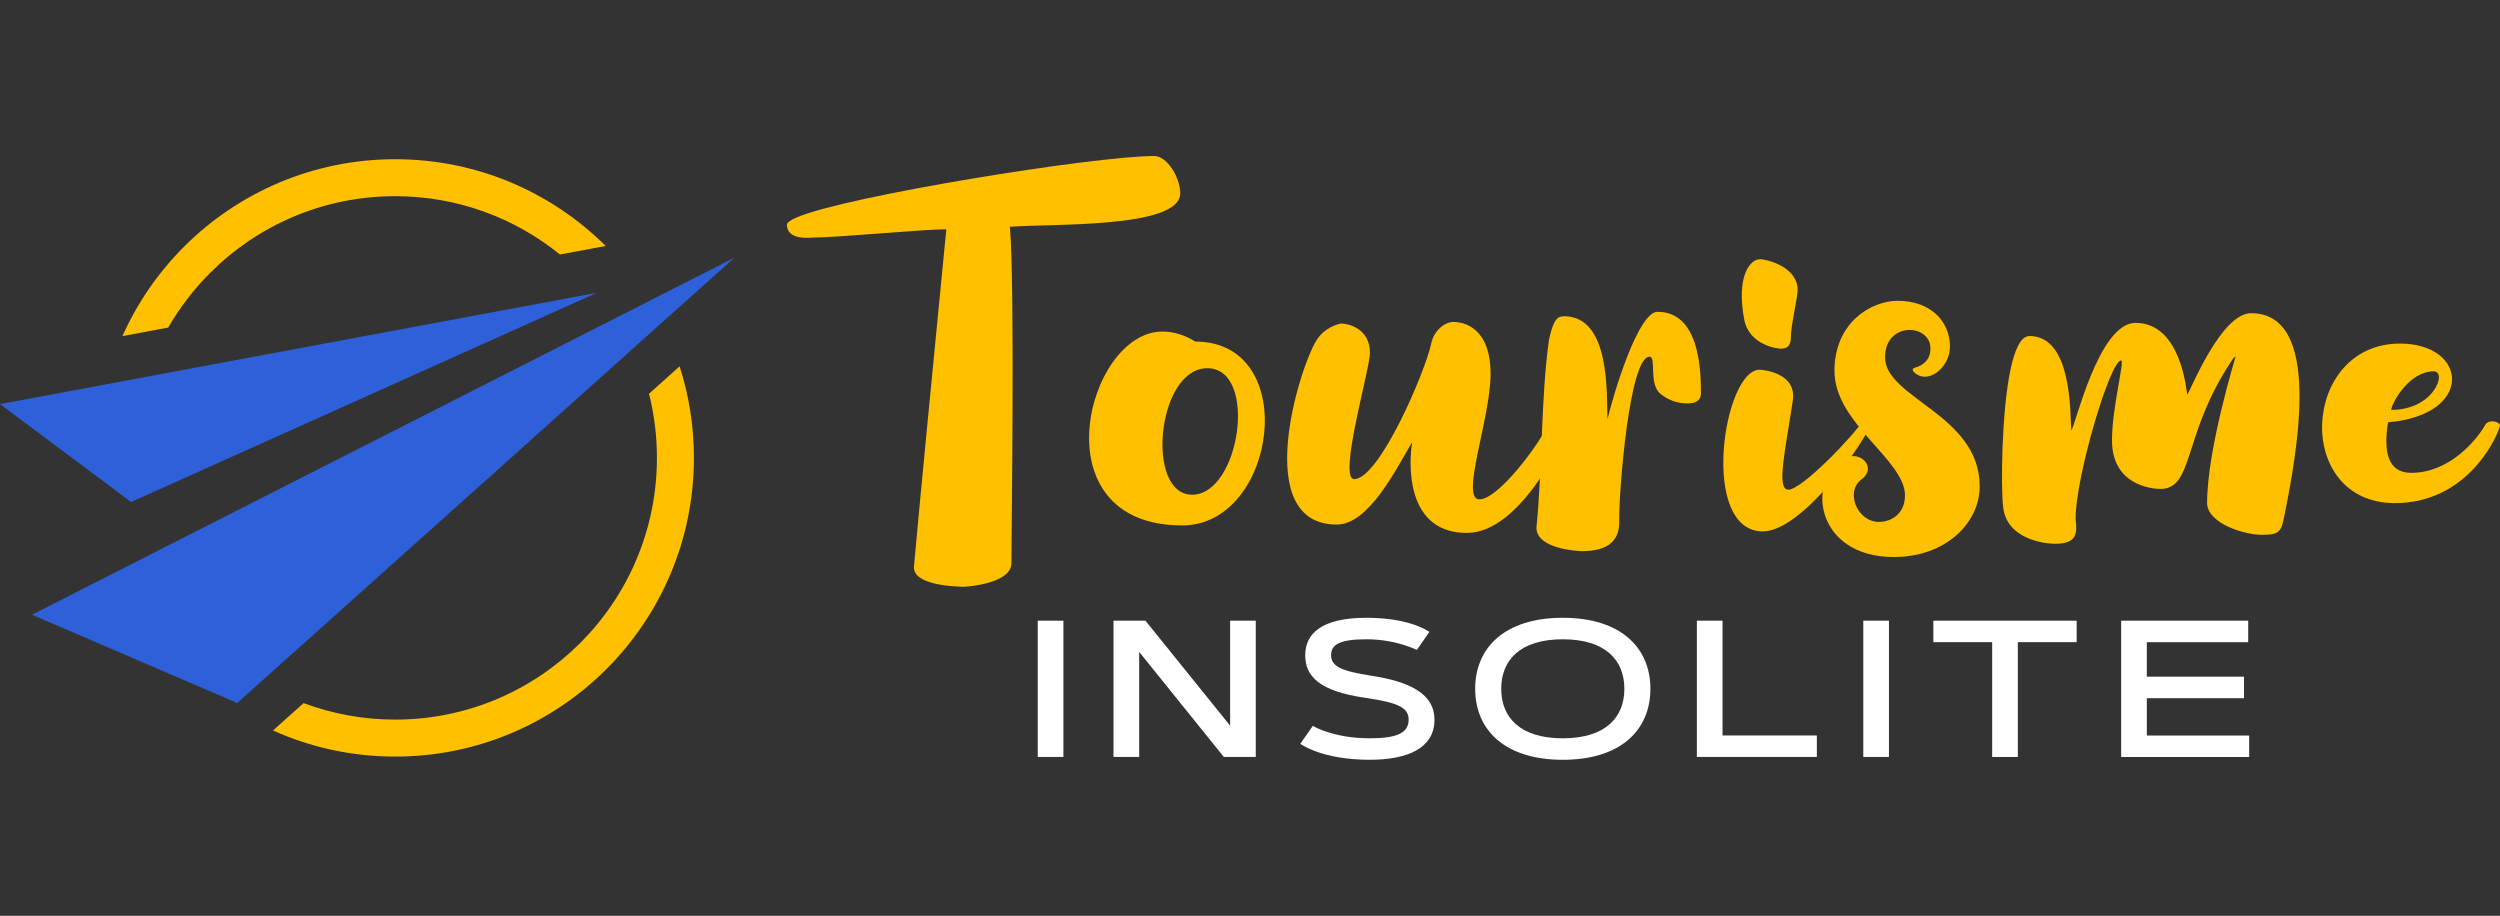 <?xml version="1.0" encoding="utf-8"?>
<!-- Generator: Adobe Illustrator 16.0.0, SVG Export Plug-In . SVG Version: 6.00 Build 0)  -->
<!DOCTYPE svg PUBLIC "-//W3C//DTD SVG 1.1//EN" "http://www.w3.org/Graphics/SVG/1.1/DTD/svg11.dtd">
<svg version="1.1" id="Calque_1" xmlns="http://www.w3.org/2000/svg" xmlns:xlink="http://www.w3.org/1999/xlink" x="0px" y="0px"
	 width="180.854px" height="66.25px" viewBox="0 0 180.854 66.25" enable-background="new 0 0 180.854 66.25" xml:space="preserve">
<rect x="0" y="0" width="180.854" height="66.25" fill="#333333" stroke="none"/>
<g>
	<g>
		<polygon fill-rule="evenodd" clip-rule="evenodd" fill="#2E61D9" points="53.129,18.64 2.311,44.47 17.162,50.855 		"/>
		<polygon fill-rule="evenodd" clip-rule="evenodd" fill="#2E61D9" points="0,29.232 43.182,21.178 9.484,36.315 		"/>
		<path fill="#FFC000" d="M49.163,26.501c0.674,2.087,1.035,4.313,1.035,6.624c0,5.968-2.418,11.369-6.327,15.278
			c-3.912,3.91-9.313,6.33-15.282,6.33c-3.146,0-6.141-0.674-8.84-1.889l2.214-1.98c2.063,0.771,4.296,1.193,6.626,1.193
			c5.231,0,9.963-2.119,13.388-5.545c3.427-3.426,5.546-8.162,5.546-13.388c0-1.602-0.199-3.156-0.573-4.641L49.163,26.501z
			 M28.589,11.518c5.94,0,11.323,2.397,15.228,6.276l-3.311,0.617c-3.255-2.638-7.399-4.218-11.917-4.218
			c-5.226,0-9.958,2.119-13.386,5.546c-1.177,1.176-2.196,2.506-3.034,3.957l-3.312,0.618c1.083-2.423,2.602-4.614,4.455-6.467
			C17.225,13.937,22.625,11.518,28.589,11.518z"/>
	</g>
	<g>
		<g>
			<g>
				<path fill="#FFC000" d="M73.057,16.408c0.37,4.046,0.104,22.998,0.112,24.325c0.01,1.443-3.053,1.711-3.465,1.711
					c-0.55,0-3.7-0.096-3.586-1.463c0.171-2.078,1.694-17.862,2.34-24.393c-1.791,0-7.849,0.598-9.639,0.598
					c-0.106,0-1.892,0.248-1.892-0.925c0-0.16,0.259-0.341,0.725-0.54c3.673-1.561,21.568-4.435,25.856-4.435
					c0.918,0,1.872,1.559,1.872,2.695C85.38,16.547,76.036,16.163,73.057,16.408z"/>
				<path fill="#FFC000" d="M85.525,38.01c-10.498,0-6.921-14.026-1.438-14.026c0.843,0,1.634,0.263,2.38,0.726
					C94.169,24.709,92.371,38.01,85.525,38.01z M87.339,26.638c-3.646,0-4.509,9.151-1.1,9.151
					C89.72,35.789,91.039,26.638,87.339,26.638z"/>
				<path fill="#FFC000" d="M113.516,30.751c-0.178,0.51-3.393,7.802-7.399,7.802c-3.985,0-4.318-4.054-3.965-6.557
					c-1.108,1.842-3.105,5.952-5.444,5.952c-6.208,0-2.764-11.228-1.474-13.33c0.57-0.924,1.619-1.211,1.798-1.211
					c0.495,0,2.071,0.346,2.071,2.114c0,1.195-2.33,9.139-1.14,9.139c1.81,0,5.146-7.746,5.587-9.865
					c0.17-0.817,0.912-1.504,1.595-1.504c0.718,0,2.685,0.377,2.685,3.757c0,3.222-2.225,9.076-0.806,9.076
					c1.366,0,4.353-3.991,5.052-5.567C112.371,29.897,113.688,30.264,113.516,30.751z"/>
				<path fill="#FFC000" d="M123.047,28.433c0,0.742-0.706,0.749-1.001,0.749c-0.702,0-1.347-0.23-1.912-0.68
					c-0.912-0.725-0.267-2.697-0.811-2.697c-1.45,0-2.226,9.822-2.184,11.908c0.031,1.396-0.814,2.157-2.688,2.157
					c-0.258,0-3.249-0.136-3.306-1.666c0.431-4.222,0.333-9.573,0.908-13.603c0.322-1.523,0.627-1.723,1.097-1.723
					c3.402,0,3.056,5.778,3.141,7.435c0.441-1.845,2.216-7.756,3.615-7.756C122.978,22.557,123.047,26.876,123.047,28.433z"/>
				<path fill="#FFC000" d="M135.437,30.475c-0.498,1.518-5.063,7.966-7.909,7.966c-4.613,0-2.86-11.696-0.231-11.696
					c0.086,0,2.705,0.153,2.397,2.229c-0.544,3.649-1.214,6.45-0.317,6.45c0.971,0,4.723-3.891,5.508-5.136
					C135.026,30.06,135.566,30.08,135.437,30.475z M126.186,23.141c-0.587-3.057,0.355-4.389,1.152-4.389
					c0.435,0,2.706,0.524,2.706,2.237c0,0.527-0.489,2.542-0.489,3.391c0,0.741-0.346,0.842-0.783,0.842
					C128.647,25.222,126.562,25.007,126.186,23.141z"/>
				<path fill="#FFC000" d="M143.214,35.183c0,2.637-2.441,5.113-6.212,5.113c-5.678,0-6.364-5.567-3.604-7.134
					c1.12-0.634,2.453,0.624,1.263,1.521c-1.206,0.908-0.292,3.073,1.258,3.073c0.947,0,1.891-0.628,1.891-1.92
					c0-2.564-5.102-5.207-5.102-8.997c0-3.548,2.702-5.079,4.565-5.079c2.455,0,3.79,1.545,3.79,3.309
					c0,1.184-0.956,2.184-1.822,2.184c-0.451,0-0.869-0.331-0.869-0.505c0-0.066,0.045-0.12,0.138-0.144
					c0.613-0.164,1.142-0.575,1.142-1.395c0-1.812-3.284-1.961-3.284,0.634C136.367,28.813,143.214,29.988,143.214,35.183z"/>
				<path fill="#FFC000" d="M165.195,37.595c-0.2,0.987-0.513,1.093-1.571,1.093c-1.361,0-3.959-0.869-3.959-2.298
					c0-3.901,2.061-10.548,2.065-10.607c-0.2,0.13-0.278,0.301-0.376,0.449c-3.46,5.247-2.647,9.138-5.06,9.138
					c-0.059,0-3.509,0.045-3.509-3.519c0-2.36,0.93-5.777,0.662-5.777c-0.802,0-3.292,8.436-3.292,11.399
					c0,0.257,0.045,0.398,0.045,0.691c0,0.69-0.26,1.173-1.536,1.173c-0.752,0-3.475-0.323-3.747-2.616
					c-0.183-1.508-0.114-6.88,0.511-9.913c0.294-1.431,0.734-2.5,1.392-2.5c3.106,0,2.928,5.637,3.021,6.82
					c0.275-0.216,1.957-7.771,4.649-7.771c3.257,0,3.666,4.79,3.74,5.209c0.236-0.351,2.461-5.909,4.613-5.909
					C168.013,22.657,166.229,32.565,165.195,37.595z"/>
				<path fill="#FFC000" d="M180.849,30.823c-0.353,1.207-2.586,5.573-7.593,5.573c-7.371,0-6.794-11.542,0.366-11.542
					c4.904,0,5.417,5.152-0.865,5.696c-0.337,2.065-0.051,3.657,1.661,3.657c2.826,0,4.78-2.429,5.371-3.472
					C180.051,30.273,180.934,30.523,180.849,30.823z M172.981,29.653c3.113,0,4.07-2.789,3.077-2.789
					C174.251,26.864,173.031,29.168,172.981,29.653z"/>
			</g>
		</g>
		<g>
			<path fill="#FFFFFF" d="M75.072,44.901h1.857v9.858h-1.857V44.901z"/>
			<path fill="#FFFFFF" d="M80.554,44.901h2.309l6.126,7.595v-7.595h1.854v9.858h-2.309l-6.124-7.598v7.598h-1.857V44.901z"/>
			<path fill="#FFFFFF" d="M102.499,47.012c-0.302-0.139-0.639-0.262-1.016-0.379c-0.639-0.192-1.548-0.386-2.628-0.386
				c-1.867,0-2.563,0.346-2.563,1.149c0,0.812,0.749,1.147,2.854,1.478c2.914,0.439,4.626,1.348,4.626,3.19
				c0,2.068-1.952,2.899-4.682,2.899c-1.745,0-3.005-0.287-3.82-0.577c-0.482-0.173-0.881-0.365-1.205-0.577l0.908-1.301
				c0.302,0.173,0.658,0.324,1.072,0.455c0.707,0.228,1.719,0.446,3.045,0.446c1.836,0,2.813-0.323,2.813-1.346
				c0-0.817-0.641-1.226-3.095-1.574c-3.444-0.495-4.385-1.603-4.385-3.094c0-1.5,1.098-2.704,4.431-2.704
				c1.604,0,2.745,0.256,3.48,0.511c0.433,0.151,0.791,0.324,1.071,0.509L102.499,47.012z"/>
			<path fill="#FFFFFF" d="M106.717,49.828c0-2.967,2.133-5.136,6.338-5.136c4.208,0,6.338,2.169,6.338,5.136
				c0,2.972-2.13,5.136-6.338,5.136C108.85,54.964,106.717,52.8,106.717,49.828z M117.509,49.828c0-2.06-1.354-3.581-4.454-3.581
				c-3.1,0-4.454,1.521-4.454,3.581c0,2.063,1.354,3.582,4.454,3.582C116.155,53.41,117.509,51.892,117.509,49.828z"/>
			<path fill="#FFFFFF" d="M124.611,53.207h6.823v1.553h-8.681v-9.858h1.857V53.207z"/>
			<path fill="#FFFFFF" d="M134.794,44.901h1.856v9.858h-1.856V44.901z"/>
			<path fill="#FFFFFF" d="M150.229,44.901v1.553h-4.256v8.306h-1.856v-8.306h-4.255v-1.553H150.229z"/>
			<path fill="#FFFFFF" d="M162.336,48.949v1.562h-7.031v2.696h7.404v1.553h-9.261v-9.858h9.191v1.553h-7.335v2.495H162.336z"/>
		</g>
	</g>
</g>
</svg>
